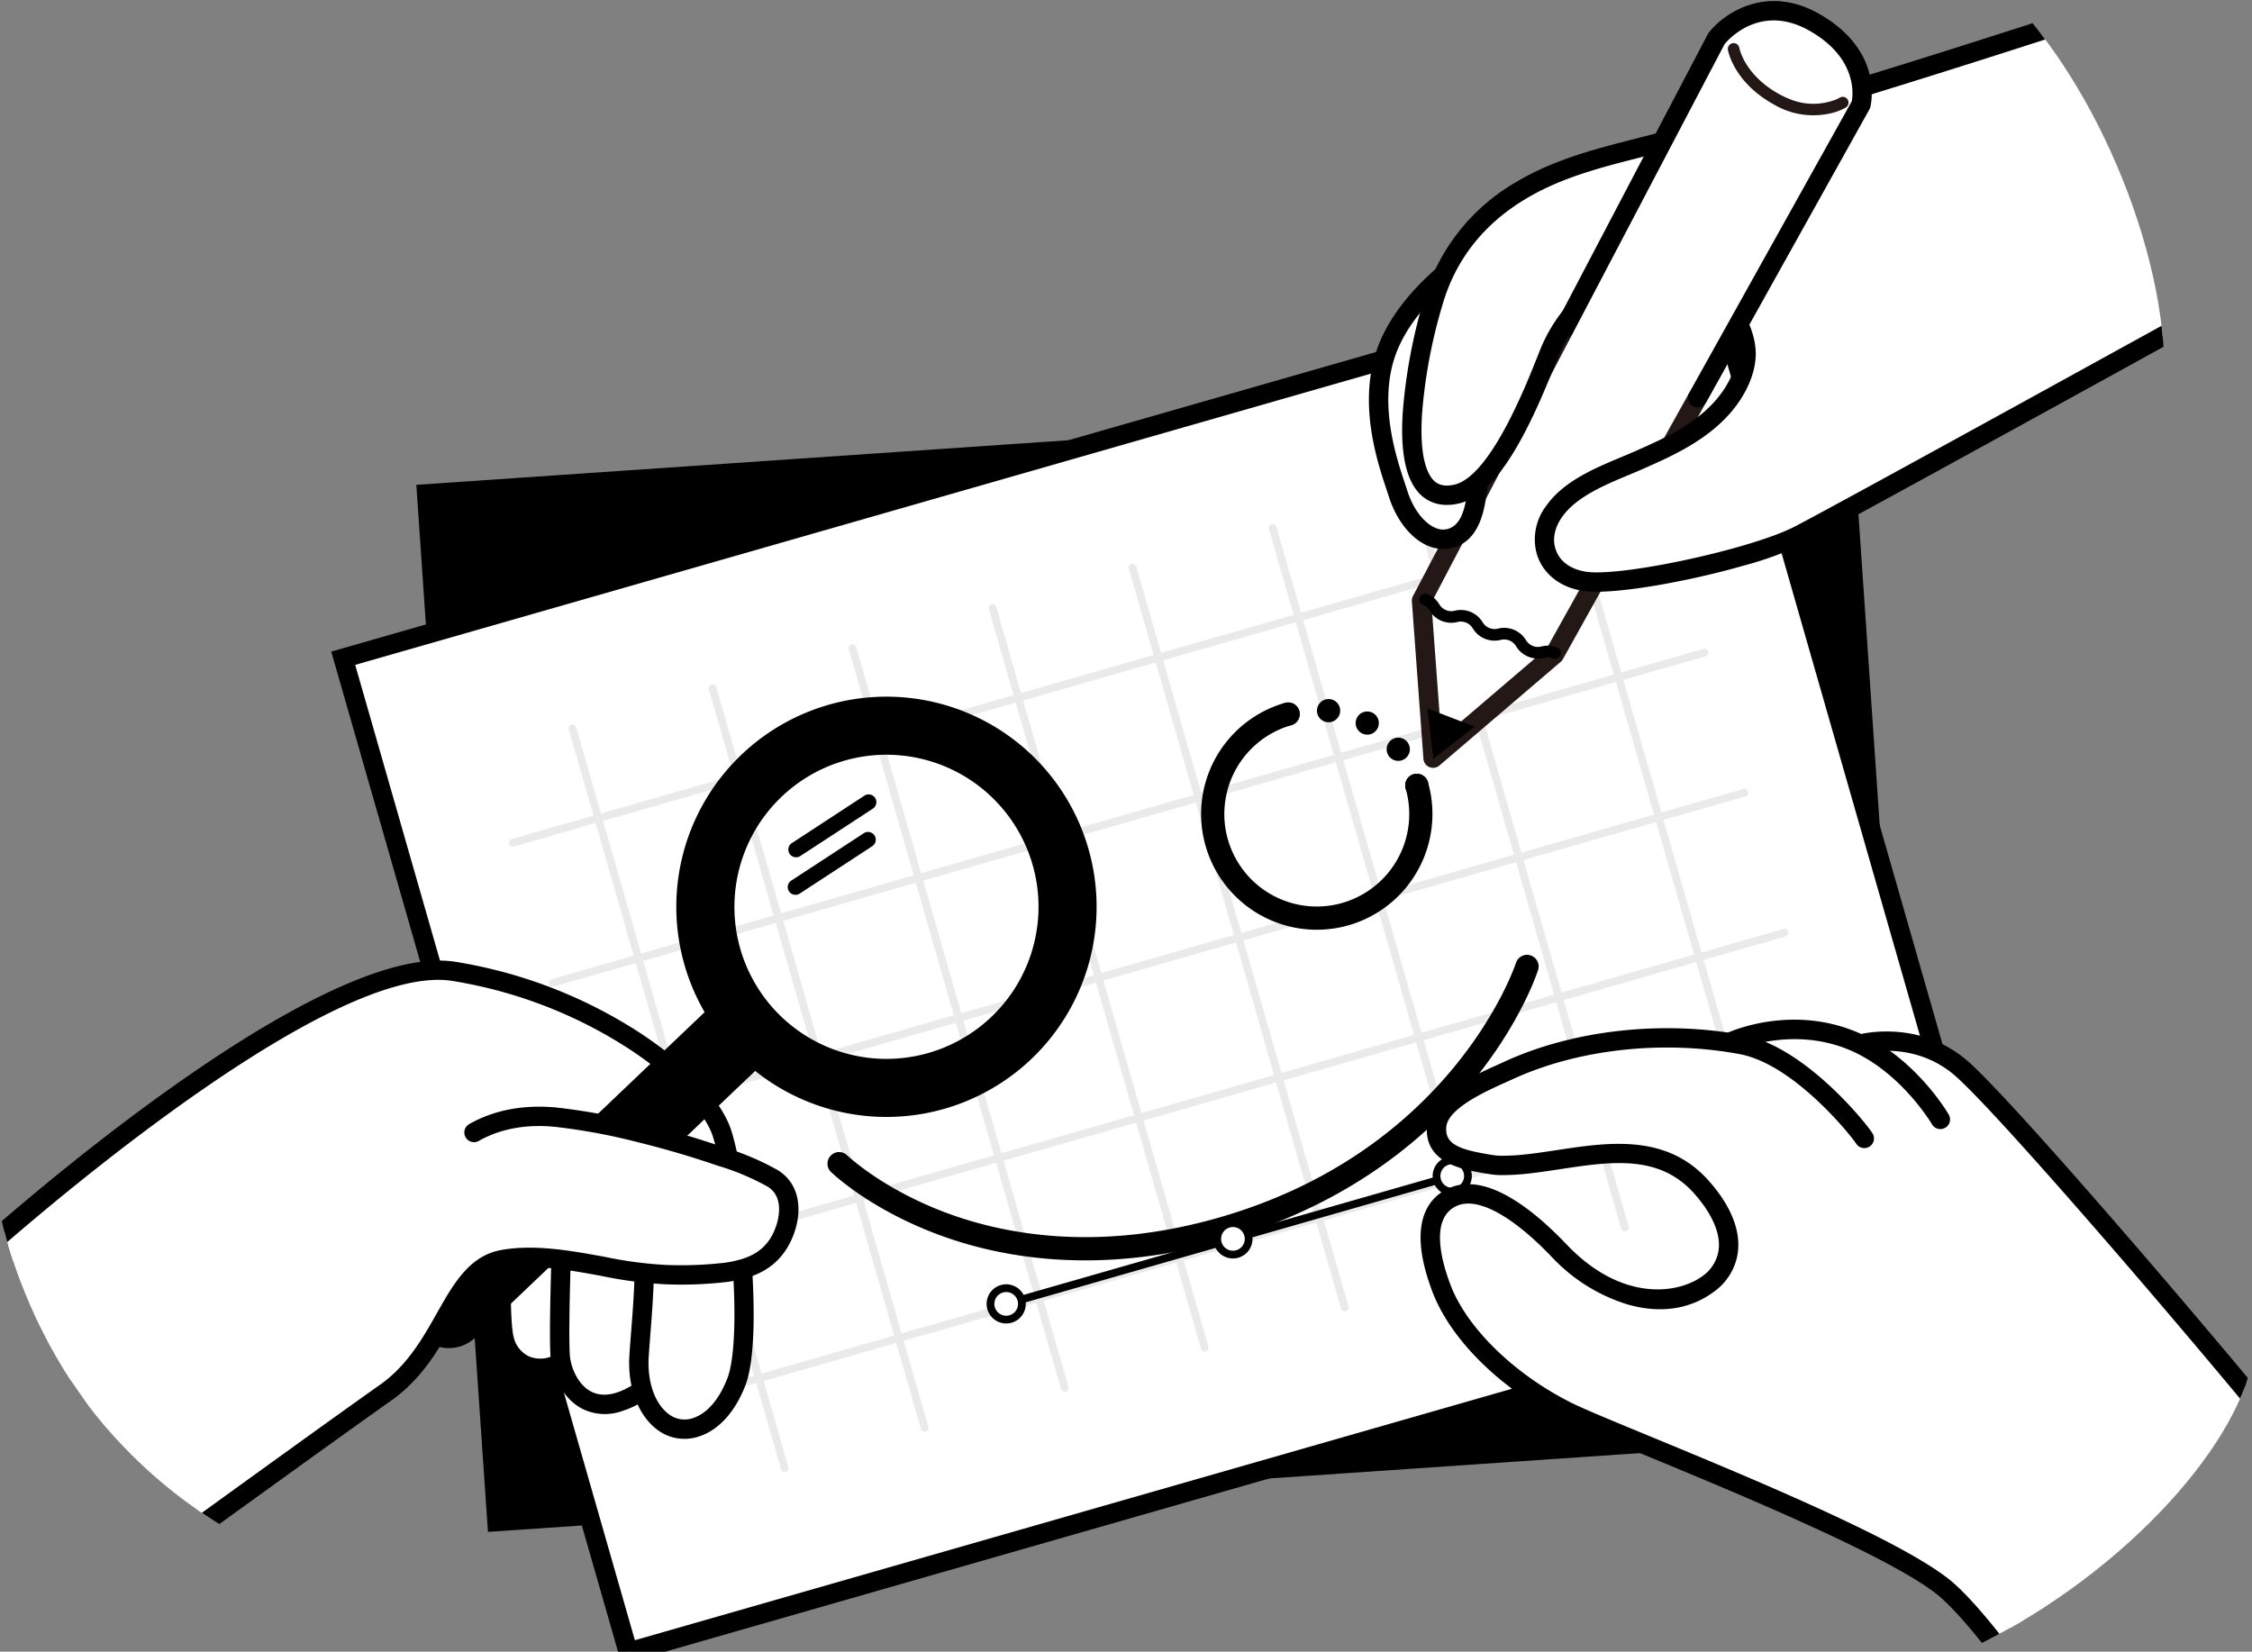 <svg xmlns="http://www.w3.org/2000/svg" xmlns:xlink="http://www.w3.org/1999/xlink" width="529" height="388" viewBox="0 0 529 388"><rect x="0" y="0" width="529" height="388" fill="#808080" stroke="none"/><defs><clipPath id="a"><rect width="529" height="388" transform="translate(-890 -3036)" fill="#7fdd6e" opacity="0.6"/></clipPath><clipPath id="b"><rect width="571.531" height="420.75" fill="none"/></clipPath><clipPath id="c"><path d="M29.9,139.994c-18.864,6.087-24.171,46.664-13.407,81.137C26.659,253.7,55.836,284.893,74.7,278.8a19.641,19.641,0,0,0,8.756-5.964L208.5,279.875V145H51.83c-5.505-3.8-11.047-5.884-16.273-5.884a18.329,18.329,0,0,0-5.659.878" transform="translate(-10.985 -139.116)" fill="none"/></clipPath><clipPath id="d"><path d="M281.794,245.157l122.9,138.867a15.711,15.711,0,0,0,.494,9.046c6.123,16.061,40.519,17.859,76.822,4.017S542.779,359,536.656,342.945c-1.812-4.752-6.113-8.245-12.192-10.464l1.578-29.33L389.983,149.41Z" transform="translate(-281.794 -149.41)" fill="none"/></clipPath><clipPath id="e"><path d="M544.037.111c-5.045.638-9.456,3.992-13.048,9.375L502.863,1.025,305.746,61.978,388.812,224.66l163.97-86.615a15.713,15.713,0,0,0,8.906,1.656c17.052-2.155,26.924-35.152,22.05-73.7C579.032,28.784,562.3,0,545.8,0a14.027,14.027,0,0,0-1.766.111" transform="translate(-305.746)" fill="none"/></clipPath></defs><g transform="translate(890 3036)" clip-path="url(#a)"><g transform="translate(-945.493 -2907.451) rotate(-16)"><rect width="242.903" height="333.859" transform="translate(101.926 267.841) rotate(-77.913)"/><path d="M439.722,342.715l-330.015-70.67L161.332,30.97l330.014,70.669Zm-325.7-73.466,322.9,69.147,50.1-233.96-322.9-69.147Z" transform="translate(-9.941 -2.806)"/><rect width="333.859" height="242.903" transform="translate(123.657 62.584)" fill="#fff"/><path d="M471.884,313.77H133.478V66.321H471.884Zm-333.859-4.547H467.337V70.868H138.025Z" transform="translate(-12.095 -6.009)"/><g clip-path="url(#b)"><path d="M446.2,127.535H164.8a.909.909,0,1,1,0-1.819H446.2a.909.909,0,0,1,0,1.819" transform="translate(-14.85 -11.391)" fill="#eaeaea"/><path d="M446.2,165.161H164.8a.909.909,0,1,1,0-1.819H446.2a.909.909,0,1,1,0,1.819" transform="translate(-14.85 -14.801)" fill="#eaeaea"/><path d="M446.2,202.786H164.8a.909.909,0,1,1,0-1.819H446.2a.909.909,0,1,1,0,1.819" transform="translate(-14.85 -18.21)" fill="#eaeaea"/><path d="M446.2,240.412H164.8a.909.909,0,1,1,0-1.819H446.2a.909.909,0,0,1,0,1.819" transform="translate(-14.85 -21.619)" fill="#eaeaea"/><path d="M446.2,278.038H164.8a.909.909,0,1,1,0-1.819H446.2a.909.909,0,1,1,0,1.819" transform="translate(-14.85 -25.029)" fill="#eaeaea"/><path d="M187.826,284.168a.91.91,0,0,1-.909-.909V102.48a.909.909,0,0,1,1.819,0V283.259a.91.91,0,0,1-.909.909" transform="translate(-16.937 -9.204)" fill="#eaeaea"/><path d="M225.452,284.168a.91.91,0,0,1-.909-.909V102.48a.909.909,0,1,1,1.819,0V283.259a.91.91,0,0,1-.909.909" transform="translate(-20.346 -9.204)" fill="#eaeaea"/><path d="M263.077,284.168a.91.91,0,0,1-.909-.909V102.48a.909.909,0,0,1,1.819,0V283.259a.91.91,0,0,1-.909.909" transform="translate(-23.756 -9.204)" fill="#eaeaea"/><path d="M300.7,284.168a.91.91,0,0,1-.909-.909V102.48a.909.909,0,1,1,1.819,0V283.259a.91.91,0,0,1-.909.909" transform="translate(-27.165 -9.204)" fill="#eaeaea"/><path d="M338.329,284.168a.91.91,0,0,1-.909-.909V102.48a.909.909,0,1,1,1.819,0V283.259a.91.91,0,0,1-.909.909" transform="translate(-30.574 -9.204)" fill="#eaeaea"/><path d="M375.955,284.168a.91.91,0,0,1-.909-.909V102.48a.909.909,0,0,1,1.819,0V283.259a.91.91,0,0,1-.909.909" transform="translate(-33.984 -9.204)" fill="#eaeaea"/><path d="M413.581,284.168a.91.91,0,0,1-.909-.909V102.48a.909.909,0,1,1,1.819,0V283.259a.91.91,0,0,1-.909.909" transform="translate(-37.393 -9.204)" fill="#eaeaea"/><path d="M451.207,284.168a.91.91,0,0,1-.909-.909V102.48a.909.909,0,1,1,1.819,0V283.259a.91.91,0,0,1-.909.909" transform="translate(-40.802 -9.204)" fill="#eaeaea"/><path d="M363.914,201.3a27.173,27.173,0,0,1,0-54.346,2.728,2.728,0,0,1,0,5.456,21.717,21.717,0,1,0,21.716,21.717,2.728,2.728,0,1,1,5.456,0A27.2,27.2,0,0,1,363.914,201.3" transform="translate(-30.513 -13.316)"/><path d="M366.348,152.414a2.732,2.732,0,0,1-2.728-2.728,2.685,2.685,0,0,1,.055-.536,2.524,2.524,0,0,1,.155-.509,2.651,2.651,0,0,1,.255-.473,2.371,2.371,0,0,1,.337-.409,2.815,2.815,0,0,1,3.856,0,2.368,2.368,0,0,1,.336.409,3.4,3.4,0,0,1,.255.473,3.289,3.289,0,0,1,.155.509,2.69,2.69,0,0,1,.055.536,2.732,2.732,0,0,1-2.728,2.728" transform="translate(-32.948 -13.319)"/><path d="M387.351,165.99h0a2.727,2.727,0,1,1,3.565,1.482,2.859,2.859,0,0,1-1.046.209,2.724,2.724,0,0,1-2.519-1.691m-4.711-7.039h0a2.722,2.722,0,1,1,1.928.8,2.711,2.711,0,0,1-1.928-.8m-7.048-4.711h0a2.725,2.725,0,1,1,1.046.209,2.683,2.683,0,0,1-1.046-.209" transform="translate(-33.881 -13.5)"/><path d="M393.228,179.291a2.751,2.751,0,0,1-.536-.055,3.287,3.287,0,0,1-.509-.155,2.863,2.863,0,0,1-.464-.255,2.49,2.49,0,0,1-.755-.755,2.86,2.86,0,0,1-.255-.464,3.293,3.293,0,0,1-.155-.509,2.752,2.752,0,0,1-.055-.537,2.684,2.684,0,0,1,.055-.537,3.294,3.294,0,0,1,.155-.509,3.4,3.4,0,0,1,.255-.473,2.874,2.874,0,0,1,.336-.409,2.562,2.562,0,0,1,.418-.346,2.821,2.821,0,0,1,.464-.246,2.528,2.528,0,0,1,.509-.155,2.666,2.666,0,0,1,1.073,0,2.529,2.529,0,0,1,.509.155,3.336,3.336,0,0,1,.473.246,2.939,2.939,0,0,1,.409.346,2.364,2.364,0,0,1,.336.409,2.649,2.649,0,0,1,.255.473,2.529,2.529,0,0,1,.155.509,2.682,2.682,0,0,1,.055.537,2.75,2.75,0,0,1-.055.537,2.528,2.528,0,0,1-.155.509,2.3,2.3,0,0,1-.255.464,2.119,2.119,0,0,1-.336.418,2.873,2.873,0,0,1-.409.336,3.4,3.4,0,0,1-.473.255,3.287,3.287,0,0,1-.509.155,2.683,2.683,0,0,1-.537.055" transform="translate(-35.384 -15.752)"/><path d="M305.087,271.583c-31.582,0-52.86-11.044-65.149-20.308-13.4-10.1-19.234-20.159-19.475-20.582a2.728,2.728,0,0,1,4.735-2.71c.075.127,5.672,9.685,18.244,19.1,11.6,8.687,31.71,19.043,61.645,19.043,57.4,0,83.356-37.914,83.613-38.3a2.728,2.728,0,0,1,4.544,3.019c-.279.421-7,10.422-21.265,20.479-13.107,9.24-35.352,20.256-66.892,20.256" transform="translate(-19.944 -20.534)"/><rect width="108.997" height="1.819" transform="translate(231.551 250.401)"/><path d="M257.945,275.983a3.69,3.69,0,1,1-3.689-3.689,3.689,3.689,0,0,1,3.689,3.689" transform="translate(-22.704 -24.673)" fill="#fff"/><path d="M254.165,280.492a4.6,4.6,0,1,1,4.6-4.6,4.6,4.6,0,0,1-4.6,4.6m0-7.38a2.78,2.78,0,1,0,2.781,2.781,2.783,2.783,0,0,0-2.781-2.781" transform="translate(-22.614 -24.582)"/><path d="M370.424,275.983a3.69,3.69,0,1,1,3.689,3.689,3.69,3.69,0,0,1-3.689-3.689" transform="translate(-33.565 -24.673)" fill="#fff"/><path d="M374.023,280.492a4.6,4.6,0,1,1,4.6-4.6,4.6,4.6,0,0,1-4.6,4.6m0-7.38a2.78,2.78,0,1,0,2.781,2.781,2.783,2.783,0,0,0-2.781-2.781" transform="translate(-33.474 -24.582)"/><path d="M311.492,275.983a3.69,3.69,0,1,1,3.689,3.689,3.69,3.69,0,0,1-3.689-3.689" transform="translate(-28.225 -24.673)" fill="#fff"/><path d="M315.092,280.492a4.6,4.6,0,1,1,4.6-4.6,4.6,4.6,0,0,1-4.6,4.6m0-7.38a2.78,2.78,0,1,0,2.781,2.781,2.783,2.783,0,0,0-2.781-2.781" transform="translate(-28.134 -24.582)"/><path d="M248.244,128.582a35.723,35.723,0,1,1-35.723,35.724,35.764,35.764,0,0,1,35.723-35.724m0-13.641a49.364,49.364,0,1,0,49.364,49.364,49.365,49.365,0,0,0-49.364-49.364" transform="translate(-18.021 -10.415)"/><path d="M234.624,149.611a1.819,1.819,0,0,1-.537-3.558l19.45-6.007a1.819,1.819,0,0,1,1.074,3.476l-19.45,6.008a1.835,1.835,0,0,1-.537.081" transform="translate(-21.095 -12.682)"/><path d="M231.8,158.892a1.819,1.819,0,0,1-.537-3.558l19.45-6.007a1.819,1.819,0,0,1,1.074,3.476l-19.45,6.008a1.835,1.835,0,0,1-.537.081" transform="translate(-20.839 -13.523)"/></g><g transform="translate(9.99 126.51)"><g clip-path="url(#c)"><path d="M99.171,221.037,54.556,185.3,4.195,190.946,30.48,267.9Z" transform="translate(-10.37 -143.301)" fill="#fff"/><path d="M175.791,213.443l-50.806-21.587,10.072,57.163a16.727,16.727,0,0,0,5.595,2.042c3.109.489,4.7-3.97,4.7-3.97s-.885,5.346,2.521,7.89,9.4,3.364,9.4,3.364,13.411-2.359,13.67-2.456,15.019-26.531,15.019-26.531Z" transform="translate(-21.315 -143.895)" fill="#fff"/><path d="M134.1,222.121s-6.5,19.422-6.636,24.921,4.31,10.354,11.237,8.8" transform="translate(-21.539 -146.637)" fill="#fff"/><path d="M135.93,258.181a10.839,10.839,0,0,1-6.991-2.414,11.159,11.159,0,0,1-3.977-9.009c.143-5.676,6.077-23.564,6.752-25.585a2.274,2.274,0,0,1,4.312,1.442c-1.777,5.313-6.413,20.027-6.518,24.257a6.646,6.646,0,0,0,2.317,5.382,6.963,6.963,0,0,0,6.149,1.143,2.274,2.274,0,0,1,.995,4.437,13.915,13.915,0,0,1-3.039.346" transform="translate(-21.312 -146.411)"/><path d="M148.282,227.865s-6.69,20.481-8.085,26.731,1.474,18.192,16.329,13.286" transform="translate(-22.665 -147.158)" fill="#fff"/><path d="M149.951,271.076a11.943,11.943,0,0,1-8.3-2.957c-4.045-3.662-4.856-9.951-3.9-14.246,1.4-6.284,7.869-26.1,8.143-26.942a2.274,2.274,0,0,1,4.322,1.412c-.066.2-6.672,20.448-8.027,26.52-.7,3.146-.065,7.552,2.512,9.885,2.332,2.111,5.994,2.363,10.885.747a2.274,2.274,0,0,1,1.426,4.318,22.6,22.6,0,0,1-7.061,1.262" transform="translate(-22.439 -146.931)"/><path d="M2.5,187.536s96.546-47.394,126.2-33.285c31.518,15,49.473,41.369,49.944,53.742S172.723,256,165.829,265.152s-14.616,8.981-18.261,5.382-4.608-10.342-2.077-17.454S153.361,232.9,153.2,228.7l-19.48-20.2-47.271,18.81" transform="translate(-10.216 -140.25)" fill="#fff"/><path d="M153.24,274.881a10.611,10.611,0,0,1-7.5-2.953c-4.351-4.3-5.38-12.081-2.621-19.834.537-1.51,1.2-3.288,1.912-5.193,2.119-5.676,5.236-14.026,5.628-17.543l-17.748-18.4L87.063,229.2a2.273,2.273,0,1,1-1.681-4.224l48.688-19.374,21.142,21.919.033.867c.135,3.493-2.5,10.848-5.95,20.1-.7,1.881-1.357,3.636-1.888,5.128-2.17,6.1-1.568,12.013,1.532,15.074a6.125,6.125,0,0,0,4.839,1.621c3.359-.246,6.914-2.644,10.01-6.752,2.833-3.76,6.107-13.654,8.758-26.464,2.381-11.5,3.827-23.256,3.6-29.24-.182-4.763-3.638-13.7-12.792-24.5a107.668,107.668,0,0,0-35.857-27.273C99.17,142.6,4.231,188.885,3.276,189.354a2.274,2.274,0,0,1-2-4.082c3.982-1.955,97.88-47.711,128.176-33.3a112.254,112.254,0,0,1,37.372,28.437c8.41,9.923,13.594,20.118,13.867,27.27.467,12.268-5.92,48.859-13.27,58.615-3.9,5.171-8.623,8.207-13.309,8.551q-.437.031-.869.032" transform="translate(-9.99 -140.027)"/><path d="M114.913,241.935a9.095,9.095,0,0,1-4.222-17.154L192.87,181.8a9.094,9.094,0,0,1,8.429,16.117L119.12,240.9a9.053,9.053,0,0,1-4.207,1.038" transform="translate(-19.577 -142.89)"/><path d="M28.994,270.134s44.917-16.3,59.3-21.284c16.783-5.821,22.825-23.846,35.27-22.456s24.484,10.482,35.606,13.924a89.836,89.836,0,0,0,13.75,3.389c5.8.829,10.929.226,14.975-4.329,3.347-3.767,5.543-9.645,1.681-13.863-3.173-3.466-7.284-6.207-11.122-8.866q-7.561-5.241-15.559-9.83a142.279,142.279,0,0,0-18.4-9.192c-6.19-2.422-12.858-3.378-19.385-1.809" transform="translate(-12.617 -144.184)" fill="#fff"/><path d="M28.768,272.18a2.274,2.274,0,0,1-.776-4.411c.449-.163,45.1-16.358,59.33-21.294,7.4-2.566,12.748-7.831,17.467-12.475,5.721-5.631,11.125-10.954,18.8-10.092,7.905.882,15.44,4.611,22.727,8.215a94.555,94.555,0,0,0,13.3,5.8,88.881,88.881,0,0,0,13.4,3.309c6.074.869,9.949-.2,12.954-3.587,2.123-2.391,4.872-7.359,1.7-10.818a57.93,57.93,0,0,0-9.9-7.951l-.841-.582c-5.009-3.471-10.188-6.743-15.394-9.725a140.962,140.962,0,0,0-18.1-9.048c-6.355-2.485-12.419-3.062-18.024-1.715a2.273,2.273,0,1,1-1.063-4.421c6.527-1.569,13.506-.93,20.743,1.9a144.926,144.926,0,0,1,18.7,9.338c5.319,3.046,10.61,6.388,15.725,9.933l.837.578a61.229,61.229,0,0,1,10.666,8.62c4.685,5.117,2.544,12.179-1.658,16.908-5.239,5.9-11.835,5.808-17,5.069a92.76,92.76,0,0,1-14.1-3.468A97.61,97.61,0,0,1,144.3,236.2c-6.934-3.431-14.1-6.979-21.215-7.773-5.524-.618-9.753,3.546-15.107,8.815-5.062,4.983-10.8,10.629-19.165,13.531-14.2,4.926-58.821,21.11-59.27,21.273a2.266,2.266,0,0,1-.775.136" transform="translate(-12.39 -143.957)"/></g></g><g transform="translate(256.26 135.872)"><g clip-path="url(#d)"><path d="M560.026,410.139c-2.85-10.451-48.055-110.929-57.713-125.813-7.749-11.94-21.341-12.064-21.341-12.064l-41.625-3.831L481.8,442.8Z" transform="translate(-296.07 -160.195)" fill="#fff"/><path d="M481.576,444.846a2.272,2.272,0,0,1-2.209-1.736L436.912,268.743a2.274,2.274,0,0,1,2.418-2.8l41.542,3.823c1.448.036,15.081.708,23.121,13.1,9.458,14.574,54.928,115.19,58,126.452a2.275,2.275,0,0,1-1.318,2.7l-78.223,32.66a2.271,2.271,0,0,1-.876.176M442.083,270.761l41.072,168.689,73.839-30.83c-6.2-17.581-47.848-109.462-56.816-123.282-6.96-10.723-18.953-11.021-19.46-11.028-.058,0-.123,0-.181-.01Z" transform="translate(-295.844 -159.968)"/><path d="M452.779,262.914s14.988-2.537,27.685,7.374c11.243,8.776,14.99,23.646,14.99,23.646" transform="translate(-297.287 -159.668)" fill="#fff"/><path d="M495.225,295.98a2.274,2.274,0,0,1-2.2-1.719c-.035-.138-3.717-14.238-14.185-22.409-11.712-9.141-25.77-6.947-25.91-6.924a2.274,2.274,0,0,1-.754-4.484c.651-.112,16.128-2.585,29.462,7.824,11.723,9.15,15.635,24.244,15.8,24.883a2.274,2.274,0,0,1-2.206,2.829" transform="translate(-297.061 -159.441)"/><path d="M474.94,441.419s-8.695-29.122-16.389-41.378c-10.025-15.966-65.669-57.175-74.422-65.237-12.034-11.085-19.423-24.986-20.338-35.882-.918-10.933,1.51-19.061,8.7-19.907,7.99-.942,15.579,9.95,20.38,19.144,5.784,11.071,18.768,22.2,31.984,16.828a11.354,11.354,0,0,0,5.523-4.76c3.141-5.388,1.079-12.545-1.523-17.733-7.379-14.7-24.564-13.7-38.464-16.256a49.691,49.691,0,0,1-5.022-1.17,14.41,14.41,0,0,1-2.081-.752c-5.171-2.427-12.771-5.7-10.029-12.454,2.369-5.832,14.455-6.968,19.6-7.772,17.781-2.777,38.1,1.043,54.46,9.22,12.035,6.017,20.608,25.758,21.663,29.136" transform="translate(-289.207 -158.814)" fill="#fff"/><path d="M474.711,443.467a2.275,2.275,0,0,1-2.178-1.623c-.085-.289-8.694-28.968-16.135-40.82-7.1-11.3-39.131-36.745-58.271-51.945-7.447-5.914-13.328-10.584-15.765-12.829-11.984-11.038-20.055-25.355-21.062-37.363-1.527-18.176,6.046-21.808,10.694-22.355,9.372-1.1,17.495,10.456,22.662,20.349,8.728,16.706,22.192,18.586,29.113,15.774a9.074,9.074,0,0,0,4.414-3.8c3.017-5.175-.107-12.611-1.591-15.568-5.435-10.829-16.655-12.28-28.534-13.817-2.757-.357-5.608-.726-8.309-1.222a52.2,52.2,0,0,1-5.251-1.225,16.568,16.568,0,0,1-2.407-.876l-.527-.246c-5.275-2.466-14.1-6.594-10.642-15.121,2.625-6.468,13.3-8,19.677-8.916.614-.088,1.178-.169,1.675-.246,17.634-2.755,38.5.772,55.827,9.433,12.845,6.423,21.718,26.976,22.816,30.491a2.273,2.273,0,1,1-4.34,1.356c-.851-2.723-9.1-22.076-20.51-27.78-16.509-8.255-36.356-11.623-53.092-9.007-.514.08-1.1.164-1.73.255-4.7.674-14.467,2.077-16.112,6.126-1.562,3.849,1.449,6.063,8.355,9.291l.534.25a12.519,12.519,0,0,0,1.754.628,47.4,47.4,0,0,0,4.793,1.116c2.582.475,5.248.819,8.071,1.185,11.95,1.546,25.5,3.3,32.014,16.288,2.255,4.5,5.444,13.057,1.456,19.9a13.644,13.644,0,0,1-6.63,5.72c-6.7,2.723-13.905,1.885-20.836-2.424a40.808,40.808,0,0,1-14.019-15.458c-6.277-12.018-12.873-18.55-18.1-17.939-7.032.828-7.213,11.295-6.7,17.46.9,10.754,8.6,24.257,19.613,34.4,2.314,2.132,8.138,6.758,15.511,12.613,20.621,16.376,51.783,41.125,59.295,53.088,7.77,12.375,16.283,40.734,16.641,41.936a2.275,2.275,0,0,1-2.179,2.925" transform="translate(-288.98 -158.588)"/></g></g><g transform="translate(278.042)"><g clip-path="url(#e)"><path d="M407.065,120.232l-7.586,36.322L433.586,141,538.417,36.68s5.965-10.178-5.2-21.585-23.17-2.644-23.17-2.644Z" transform="translate(-314.239 -0.837)" fill="#fff"/><path d="M399.252,158.6a2.273,2.273,0,0,1-2.226-2.738l7.586-36.322a2.277,2.277,0,0,1,.582-1.106L508.174,10.654a2.268,2.268,0,0,1,.3-.266c4.7-3.432,16.214-7.244,26.136,2.89,12.24,12.5,5.818,23.848,5.538,24.324a2.292,2.292,0,0,1-.357.462L434.963,142.385a2.255,2.255,0,0,1-.66.457L400.2,158.4a2.277,2.277,0,0,1-.943.2m9.679-37.494L402.4,152.395l29.65-13.52,104.3-103.791c.71-1.442,4.008-9.444-4.981-18.624-9.094-9.29-18.691-3.417-20.059-2.5Z" transform="translate(-314.013 -0.611)" fill="#231815"/><path d="M524.28,16.844s-.53,7.032,6.845,13.955S546,35.391,546,35.391" transform="translate(-325.547 -1.526)" fill="#fff"/><path d="M542.605,37.815a19.139,19.139,0,0,1-13.263-5.585c-8.075-7.58-7.582-15.452-7.557-15.783a2.274,2.274,0,0,1,4.536.325c-.016.285-.252,6.151,6.133,12.144,6.336,5.947,12.581,4.1,12.642,4.078a2.274,2.274,0,0,1,1.35,4.342,13.911,13.911,0,0,1-3.842.48" transform="translate(-325.32 -1.3)" fill="#fff"/><path d="M447.5,46.758s-22.563,5.06-31.975,19.311c-7.55,11.432-6.085,26.25-5.931,31.823.211,7.652,3.816,12.706,7.781,13.42,6.729,1.21,9.728-7.107,11.825-13.029s18.3-51.525,18.3-51.525" transform="translate(-315.136 -4.237)" fill="#fff"/><path d="M418.507,113.484a9.947,9.947,0,0,1-1.762-.162c-5.456-.982-9.425-7.4-9.65-15.6-.015-.511-.04-1.1-.068-1.761-.284-6.621-.876-20.4,6.375-31.378,9.8-14.846,32.417-20.062,33.375-20.277a2.274,2.274,0,0,1,2.64,2.979s-16.2,45.6-18.3,51.523c-1.978,5.586-5.2,14.669-12.609,14.669m25.151-63.567c-6.741,2.152-20.029,7.437-26.462,17.178s-5.889,22.532-5.625,28.677c.029.686.055,1.3.07,1.831.183,6.646,3.182,10.754,5.911,11.245,4.5.808,6.959-5,9.279-11.551,1.709-4.825,12.785-36,16.827-47.379" transform="translate(-314.91 -4.01)"/><path d="M597.759,33.4c-17.95.617-35.9,1.185-53.86,1.531-17.8.344-35.544-.147-53.364-.6-11.145-.28-22.072-1-32.973,1.892C446.2,39.249,436.87,45.725,430.6,55.637a124.228,124.228,0,0,0-11.795,23.387c-2.4,6.544-6.667,20.909,4.486,21.6,10.038.62,24.084-17.974,29.99-25.649,5.523-7.178,14.932-12.942,24.152-13.061,6.277-.081,12.6,4.019,16.279,8.889,3.324,4.4,5.354,10.257,4.368,15.791-.874,4.9-5.093,9.145-9.178,11.727-6.693,4.231-14.666,5.424-22.365,6.475-7.174.979-16.336,1.335-22.226,6.045a10.83,10.83,0,0,0-4.433,8.439c.042,4.732,3.469,8.162,7.686,9.728,9.215,3.424,38.9,5.387,50.407,3.107s108.975-24.583,108.975-24.583" transform="translate(-315.734 -3.027)" fill="#fff"/><path d="M483.431,135.15c-13.42,0-29.983-1.679-36.882-4.242-5.607-2.082-9.12-6.619-9.167-11.838a12.973,12.973,0,0,1,5.287-10.235c5.5-4.4,13.184-5.3,19.967-6.1,1.158-.137,2.288-.27,3.373-.418,7.017-.957,14.969-2.042,21.458-6.144,4.47-2.826,7.518-6.64,8.154-10.2.795-4.458-.679-9.7-3.944-14.021-3.016-3.992-8.586-7.987-14.279-7.987h-.155c-7.862.1-16.856,4.993-22.38,12.174l-.42.546c-10.136,13.186-21.8,26.581-31.511,25.986-4.351-.269-6.589-2.351-7.7-4.05-2.692-4.119-2.282-11.049,1.219-20.6a126.713,126.713,0,0,1,12.008-23.82,47.019,47.019,0,0,1,28.3-20.388c10.019-2.66,20.147-2.361,29.943-2.071q1.831.055,3.669.1l2.7.067c16.574.42,33.712.854,50.559.528,18.765-.362,37.74-.976,53.826-1.53a2.273,2.273,0,1,1,.156,4.544c-16.1.554-35.1,1.169-53.895,1.531-16.951.326-34.139-.108-50.762-.528l-2.7-.068q-1.848-.046-3.689-.1c-9.907-.294-19.264-.57-28.642,1.921-11.142,2.958-19.762,9.157-25.622,18.423a122.131,122.131,0,0,0-11.581,22.954c-3.907,10.658-2.731,14.942-1.682,16.546.8,1.221,2.163,1.875,4.174,2,8.587.511,22.423-17.449,27.626-24.219l.421-.547c6.427-8.354,16.6-13.828,25.925-13.948,6.474-.112,13.565,3.761,18.122,9.792,4.014,5.314,5.805,11.878,4.792,17.56-.856,4.8-4.67,9.752-10.2,13.25-7.323,4.63-16.167,5.836-23.272,6.8-1.111.152-2.269.288-3.455.428-6.177.73-13.178,1.557-17.66,5.14-1.349,1.079-3.608,3.377-3.579,6.643.045,4.945,4.76,7.08,6.2,7.616,9,3.343,38.408,5.142,49.173,3.009,11.339-2.248,107.936-24.347,108.91-24.57a2.273,2.273,0,1,1,1.014,4.432c-.975.223-97.636,22.337-109.04,24.6a82.835,82.835,0,0,1-14.759,1.036" transform="translate(-315.508 -2.8)"/><path d="M488.285,92.278l55.87-55.6s5.965-10.178-5.2-21.584-23.169-2.645-23.169-2.645L462.8,67.9" transform="translate(-319.977 -0.837)" fill="#fff"/><path d="M488.058,94.325a2.273,2.273,0,0,1-1.6-3.885l55.627-55.356c.711-1.442,4.008-9.444-4.98-18.625-9.159-9.358-18.7-3.429-20.055-2.5L464.22,69.245a2.273,2.273,0,1,1-3.287-3.141l52.98-55.45a2.275,2.275,0,0,1,.3-.266c4.7-3.433,16.214-7.245,26.135,2.889,12.24,12.5,5.818,23.849,5.539,24.325a2.29,2.29,0,0,1-.357.462l-55.87,55.6a2.269,2.269,0,0,1-1.6.662" transform="translate(-319.751 -0.611)"/><path d="M542.874,37.232a18.149,18.149,0,0,1-12.94-5.722l-.068-.068c-7.211-7.228-6.828-14.367-6.763-15.134l.006-.058a1.364,1.364,0,0,1,2.721.142c0,.047,0,.1-.007.144s-.018.21-.018.5c0,1.632.466,6.981,6.055,12.545a19.558,19.558,0,0,0,1.912,1.677,14.511,14.511,0,0,0,10.451,3.182h.012a7.615,7.615,0,0,0,1.029-.179h0a1.367,1.367,0,0,1,1.674.956,1.422,1.422,0,0,1,.047.362A1.359,1.359,0,0,1,546,36.883a12.439,12.439,0,0,1-3.122.348" transform="translate(-325.439 -1.362)" fill="#231815"/><path d="M401.409,158.472l9.5,7.185-11.4,4.581Z" transform="translate(-314.242 -14.359)"/><path d="M434.521,153a1.358,1.358,0,0,1-.848-.3,3.06,3.06,0,0,0-1.993-.709,5.979,5.979,0,0,1-5.493-4.359,3.273,3.273,0,0,0-3.137-2.489,5.975,5.975,0,0,1-5.489-4.355,3.26,3.26,0,0,0-3.13-2.484,5.97,5.97,0,0,1-5.487-4.354,3.053,3.053,0,0,0-1.141-1.777,1.364,1.364,0,0,1,1.7-2.138,5.678,5.678,0,0,1,2.039,3.067,3.261,3.261,0,0,0,3.13,2.483,5.969,5.969,0,0,1,5.487,4.355,3.27,3.27,0,0,0,3.133,2.484,5.98,5.98,0,0,1,5.493,4.358,3.275,3.275,0,0,0,3.137,2.49,5.7,5.7,0,0,1,3.453,1.29,1.364,1.364,0,0,1-.849,2.433" transform="translate(-314.947 -11.756)"/></g></g></g></g></svg>